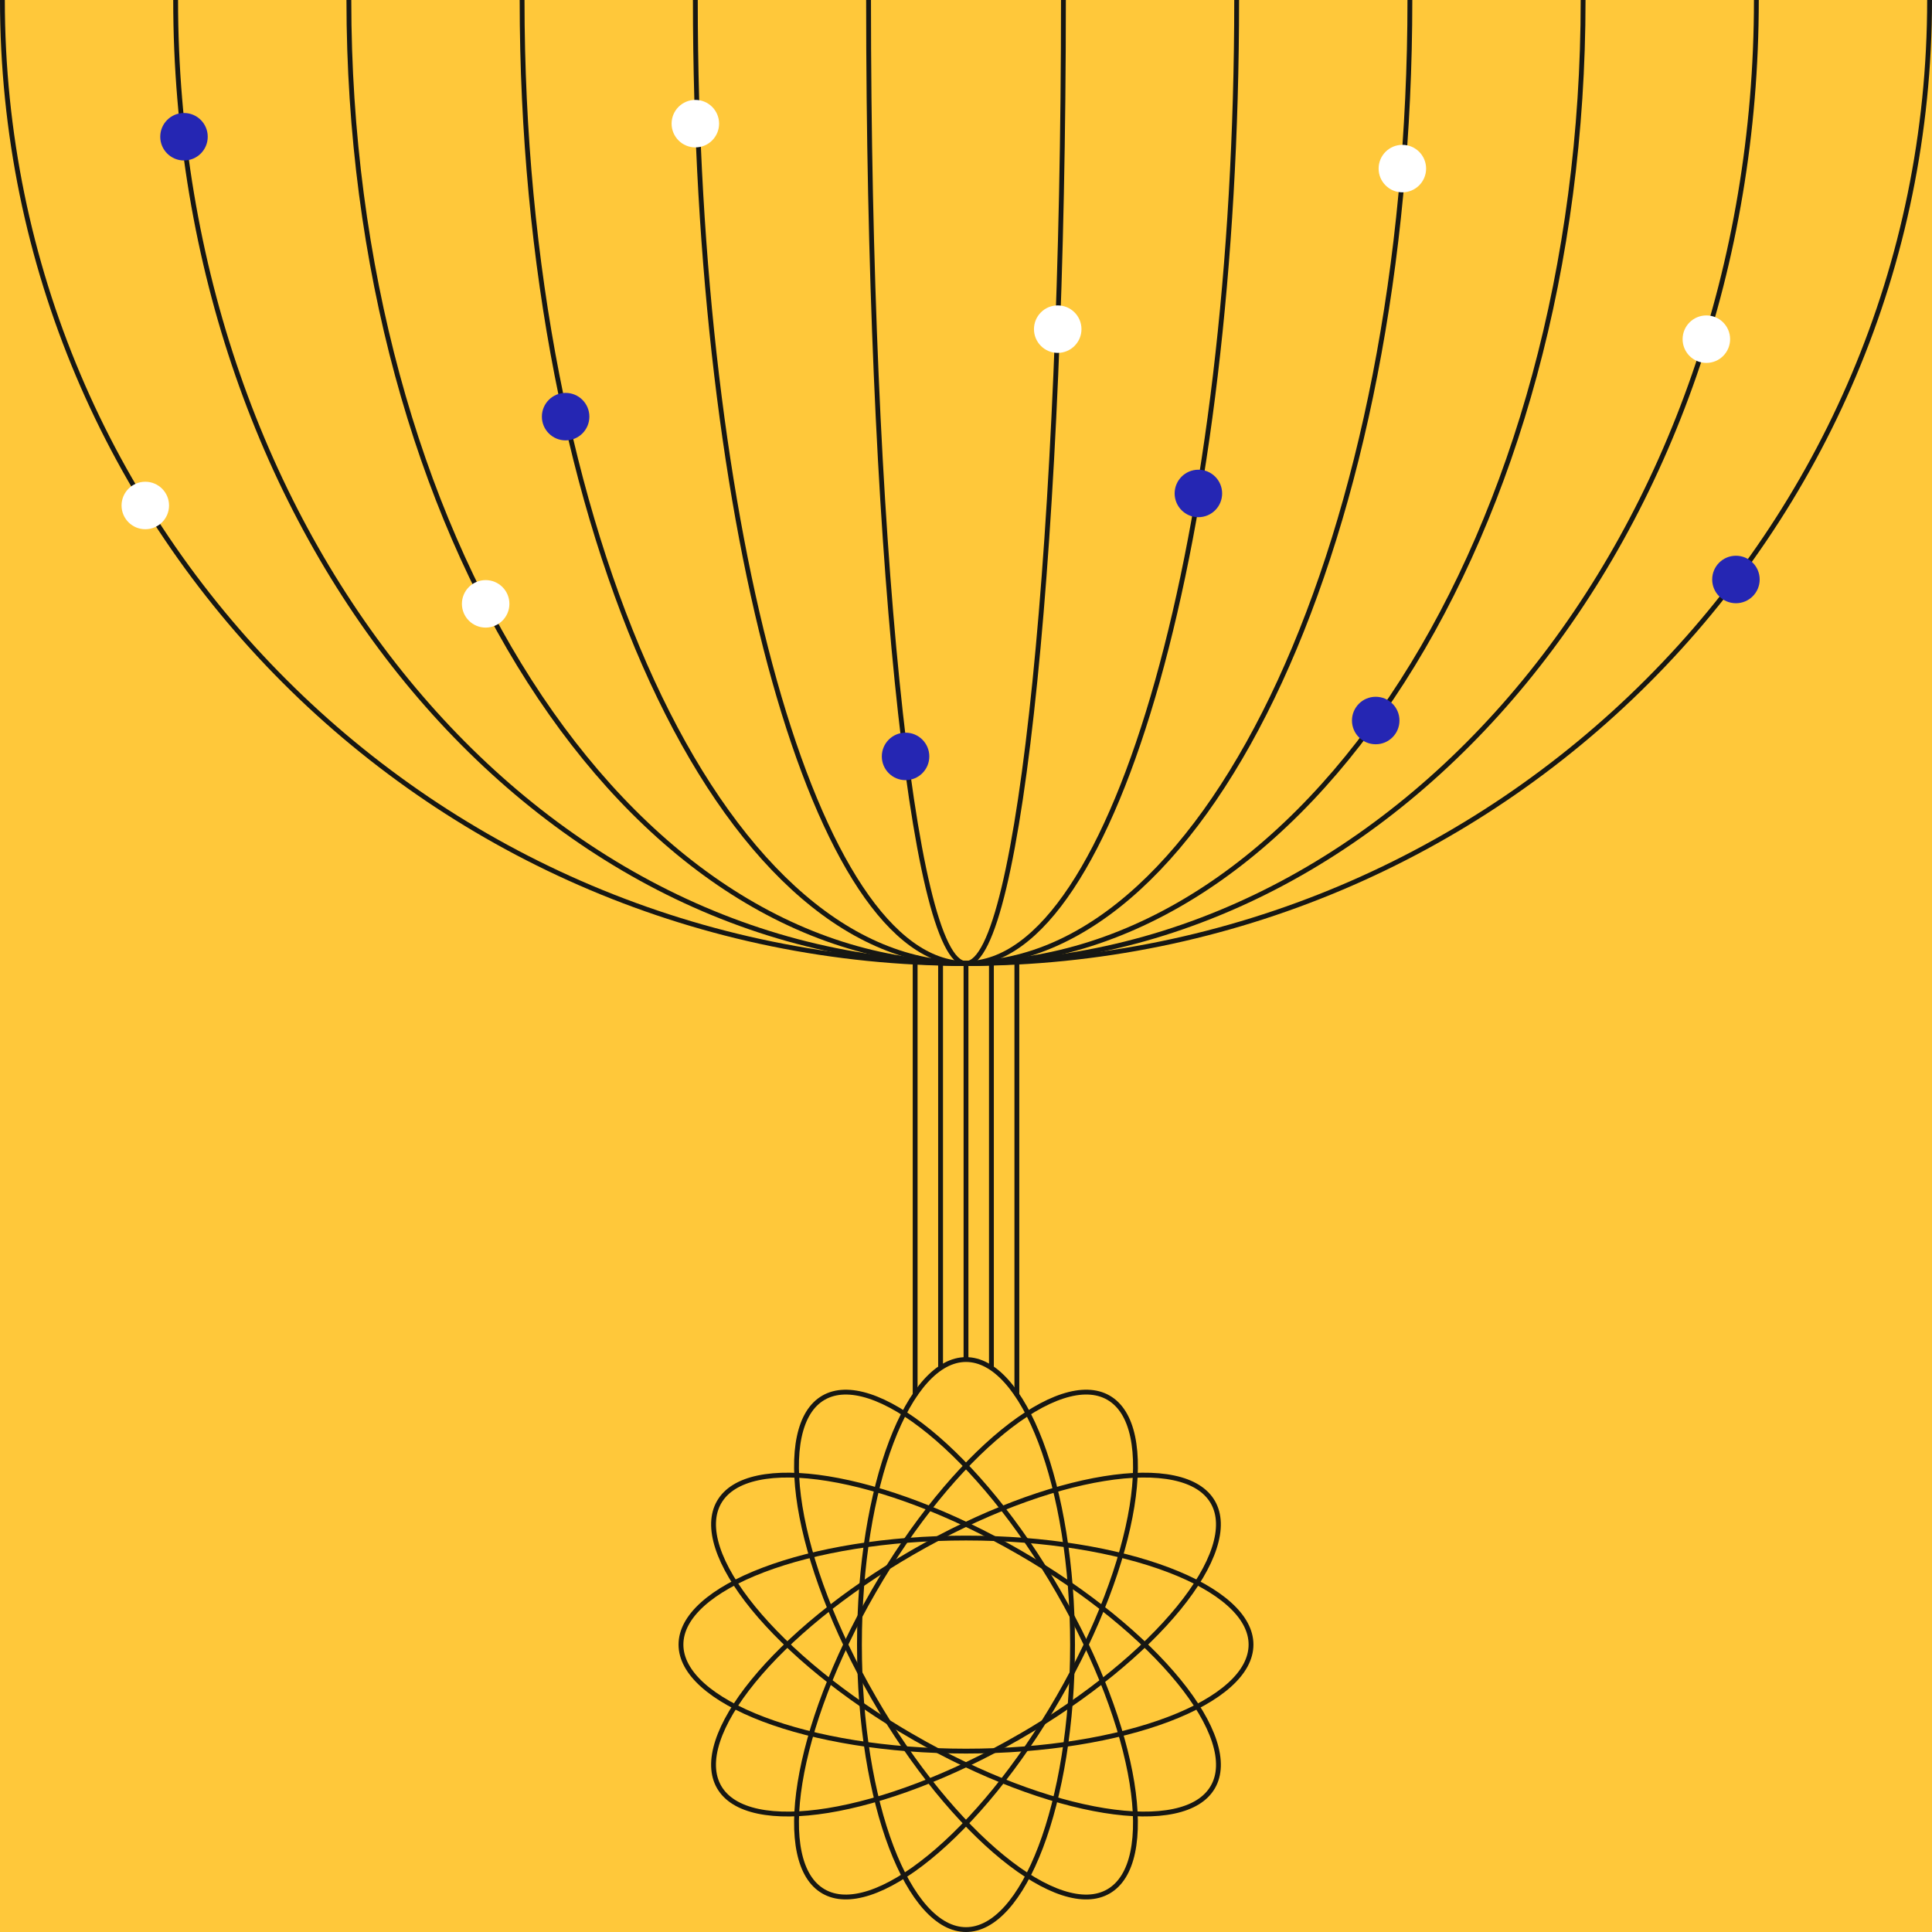 <?xml version="1.0" encoding="UTF-8"?>
<svg id="Layer_1" data-name="Layer 1" xmlns="http://www.w3.org/2000/svg" width="1200" height="1200" xmlns:xlink="http://www.w3.org/1999/xlink" viewBox="0 0 1200 1200">
  <defs>
    <clipPath id="clippath">
      <rect x="0" width="1200" height="1200" fill="none"/>
    </clipPath>
  </defs>
  <rect x="-.5" y="-.5" width="1201" height="1201" fill="#ffc83a"/>
  <g clip-path="url(#clippath)">
    <g>
      <g>
        <g>
          <path d="M1.5,0c0,330.51,267.96,598.44,598.5,598.44,330.55,0,598.5-267.93,598.5-598.44" fill="none" stroke="#171713" stroke-width="3"/>
          <path d="M109.09,0c0,330.51,219.79,598.44,490.91,598.44,271.11,0,490.91-267.93,490.91-598.44" fill="none" stroke="#171713" stroke-width="3"/>
          <path d="M216.69,0c0,330.51,171.61,598.44,383.3,598.44,211.7,0,383.31-267.93,383.31-598.44" fill="none" stroke="#171713" stroke-width="3"/>
          <path d="M324.28,0c0,330.51,123.45,598.44,275.72,598.44,152.27,0,275.71-267.93,275.71-598.44" fill="none" stroke="#171713" stroke-width="3"/>
          <path d="M431.89,0c0,330.51,75.27,598.44,168.11,598.44S768.11,330.51,768.11,0" fill="none" stroke="#171713" stroke-width="3"/>
          <path d="M539.48,0c0,330.51,27.1,598.44,60.52,598.44S660.52,330.51,660.52,0" fill="none" stroke="#171713" stroke-width="3"/>
        </g>
        <g>
          <line x1="631.59" y1="593.44" x2="631.59" y2="866.82" fill="none" stroke="#171713" stroke-width="3"/>
          <line x1="568.41" y1="593.44" x2="568.41" y2="866.82" fill="none" stroke="#171713" stroke-width="3"/>
          <line x1="584.21" y1="597.61" x2="584.21" y2="849.95" fill="none" stroke="#171713" stroke-width="3"/>
          <line x1="600" y1="597.52" x2="600" y2="844.44" fill="none" stroke="#171713" stroke-width="3"/>
          <line x1="615.79" y1="597.61" x2="615.79" y2="849.95" fill="none" stroke="#171713" stroke-width="3"/>
        </g>
        <g>
          <path d="M666.18,1021.47c0,49.22-7.58,93.69-19.79,125.8-6.1,16.06-13.33,28.94-21.26,37.76-7.93,8.83-16.43,13.47-25.13,13.47s-17.2-4.63-25.14-13.47c-7.93-8.83-15.16-21.71-21.26-37.76-12.2-32.11-19.78-76.59-19.78-125.8s7.58-93.69,19.78-125.8c6.1-16.06,13.33-28.94,21.26-37.76,7.93-8.83,16.43-13.47,25.14-13.47s17.2,4.63,25.13,13.47c7.93,8.83,15.16,21.71,21.26,37.76,12.2,32.11,19.79,76.59,19.79,125.8Z" fill="none" stroke="#171713" stroke-width="3"/>
          <path d="M600,1087.65c-49.21,0-93.69-7.58-125.8-19.78-16.06-6.1-28.94-13.33-37.77-21.26-8.83-7.93-13.47-16.43-13.47-25.13s4.64-17.2,13.47-25.13c8.83-7.93,21.7-15.16,37.77-21.26,32.11-12.2,76.59-19.78,125.8-19.78s93.69,7.58,125.8,19.78c16.06,6.11,28.94,13.33,37.76,21.26,8.83,7.93,13.47,16.43,13.47,25.13s-4.63,17.2-13.47,25.13c-8.83,7.93-21.7,15.16-37.76,21.26-32.11,12.2-76.59,19.78-125.8,19.78Z" fill="none" stroke="#171713" stroke-width="3"/>
          <path d="M566.9,1078.78c-42.62-24.61-77.35-53.42-99.05-80.03-10.86-13.32-18.4-26.01-22.08-37.29-3.68-11.29-3.45-20.96.91-28.5,4.35-7.54,12.62-12.58,24.23-15.03,11.61-2.45,26.37-2.27,43.34.47,33.91,5.48,76.22,21.16,118.84,45.76,42.62,24.61,77.35,53.42,99.05,80.03,10.86,13.32,18.4,26.01,22.08,37.29,3.68,11.29,3.45,20.96-.91,28.5-4.35,7.54-12.61,12.58-24.23,15.03-11.61,2.45-26.37,2.27-43.34-.47-33.91-5.49-76.22-21.16-118.84-45.77Z" fill="none" stroke="#171713" stroke-width="3"/>
          <path d="M542.68,1054.56c-24.61-42.62-40.28-84.93-45.77-118.84-2.74-16.96-2.93-31.73-.47-43.34,2.46-11.61,7.5-19.88,15.03-24.23,7.54-4.35,17.21-4.59,28.5-.9,11.28,3.68,23.98,11.22,37.29,22.08,26.62,21.71,55.43,56.43,80.03,99.05,24.61,42.62,40.28,84.93,45.77,118.84,2.74,16.96,2.93,31.73.47,43.34-2.45,11.61-7.5,19.87-15.04,24.23-7.54,4.35-17.22,4.59-28.5.91-11.29-3.68-23.98-11.22-37.29-22.08-26.62-21.71-55.43-56.43-80.03-99.05Z" fill="none" stroke="#171713" stroke-width="3"/>
          <path d="M657.3,1054.56c-24.61,42.62-53.41,77.35-80.03,99.05-13.32,10.86-26.01,18.4-37.29,22.08-11.29,3.68-20.96,3.45-28.5-.91-7.54-4.35-12.58-12.61-15.03-24.23-2.46-11.61-2.27-26.37.47-43.34,5.49-33.91,21.16-76.22,45.77-118.84,24.61-42.62,53.41-77.35,80.03-99.05,13.31-10.86,26.01-18.4,37.29-22.08,11.28-3.68,20.96-3.45,28.5.9,7.54,4.35,12.58,12.62,15.04,24.23,2.45,11.61,2.27,26.37-.47,43.34-5.49,33.91-21.16,76.22-45.77,118.84Z" fill="none" stroke="#171713" stroke-width="3"/>
          <path d="M633.08,1078.78c-42.62,24.6-84.93,40.28-118.84,45.77-16.96,2.74-31.72,2.92-43.34.47-11.61-2.45-19.88-7.49-24.23-15.03-4.35-7.54-4.59-17.22-.91-28.5,3.68-11.28,11.22-23.98,22.08-37.29,21.71-26.62,56.43-55.43,99.05-80.03,42.62-24.6,84.93-40.28,118.84-45.76,16.96-2.75,31.73-2.93,43.34-.47,11.61,2.45,19.87,7.49,24.23,15.04,4.35,7.54,4.59,17.21.91,28.5-3.68,11.28-11.22,23.98-22.08,37.29-21.71,26.62-56.43,55.43-99.05,80.03Z" fill="none" stroke="#171713" stroke-width="3"/>
        </g>
      </g>
      <circle cx="656.97" cy="204.44" r="14.75" fill="#fff"/>
      <circle cx="562.46" cy="469.82" r="14.75" fill="#2526b3"/>
      <circle cx="744.34" cy="306.49" r="14.75" fill="#2526b3"/>
      <circle cx="871.03" cy="104.71" r="14.75" fill="#fff"/>
      <circle cx="854.48" cy="447.53" r="14.75" fill="#2526b3"/>
      <circle cx="1059.85" cy="210.67" r="14.75" fill="#fff"/>
      <circle cx="1078.22" cy="359.93" r="14.75" fill="#2526b3"/>
      <circle cx="90.25" cy="313.97" r="14.75" fill="#fff"/>
      <circle cx="114.28" cy="84.93" r="14.75" fill="#2526b3"/>
      <circle cx="301.65" cy="375.06" r="14.75" fill="#fff"/>
      <circle cx="351.32" cy="258.78" r="14.75" fill="#2526b3"/>
      <circle cx="431.89" cy="76.8" r="14.75" fill="#fff"/>
    </g>
  </g>
</svg>